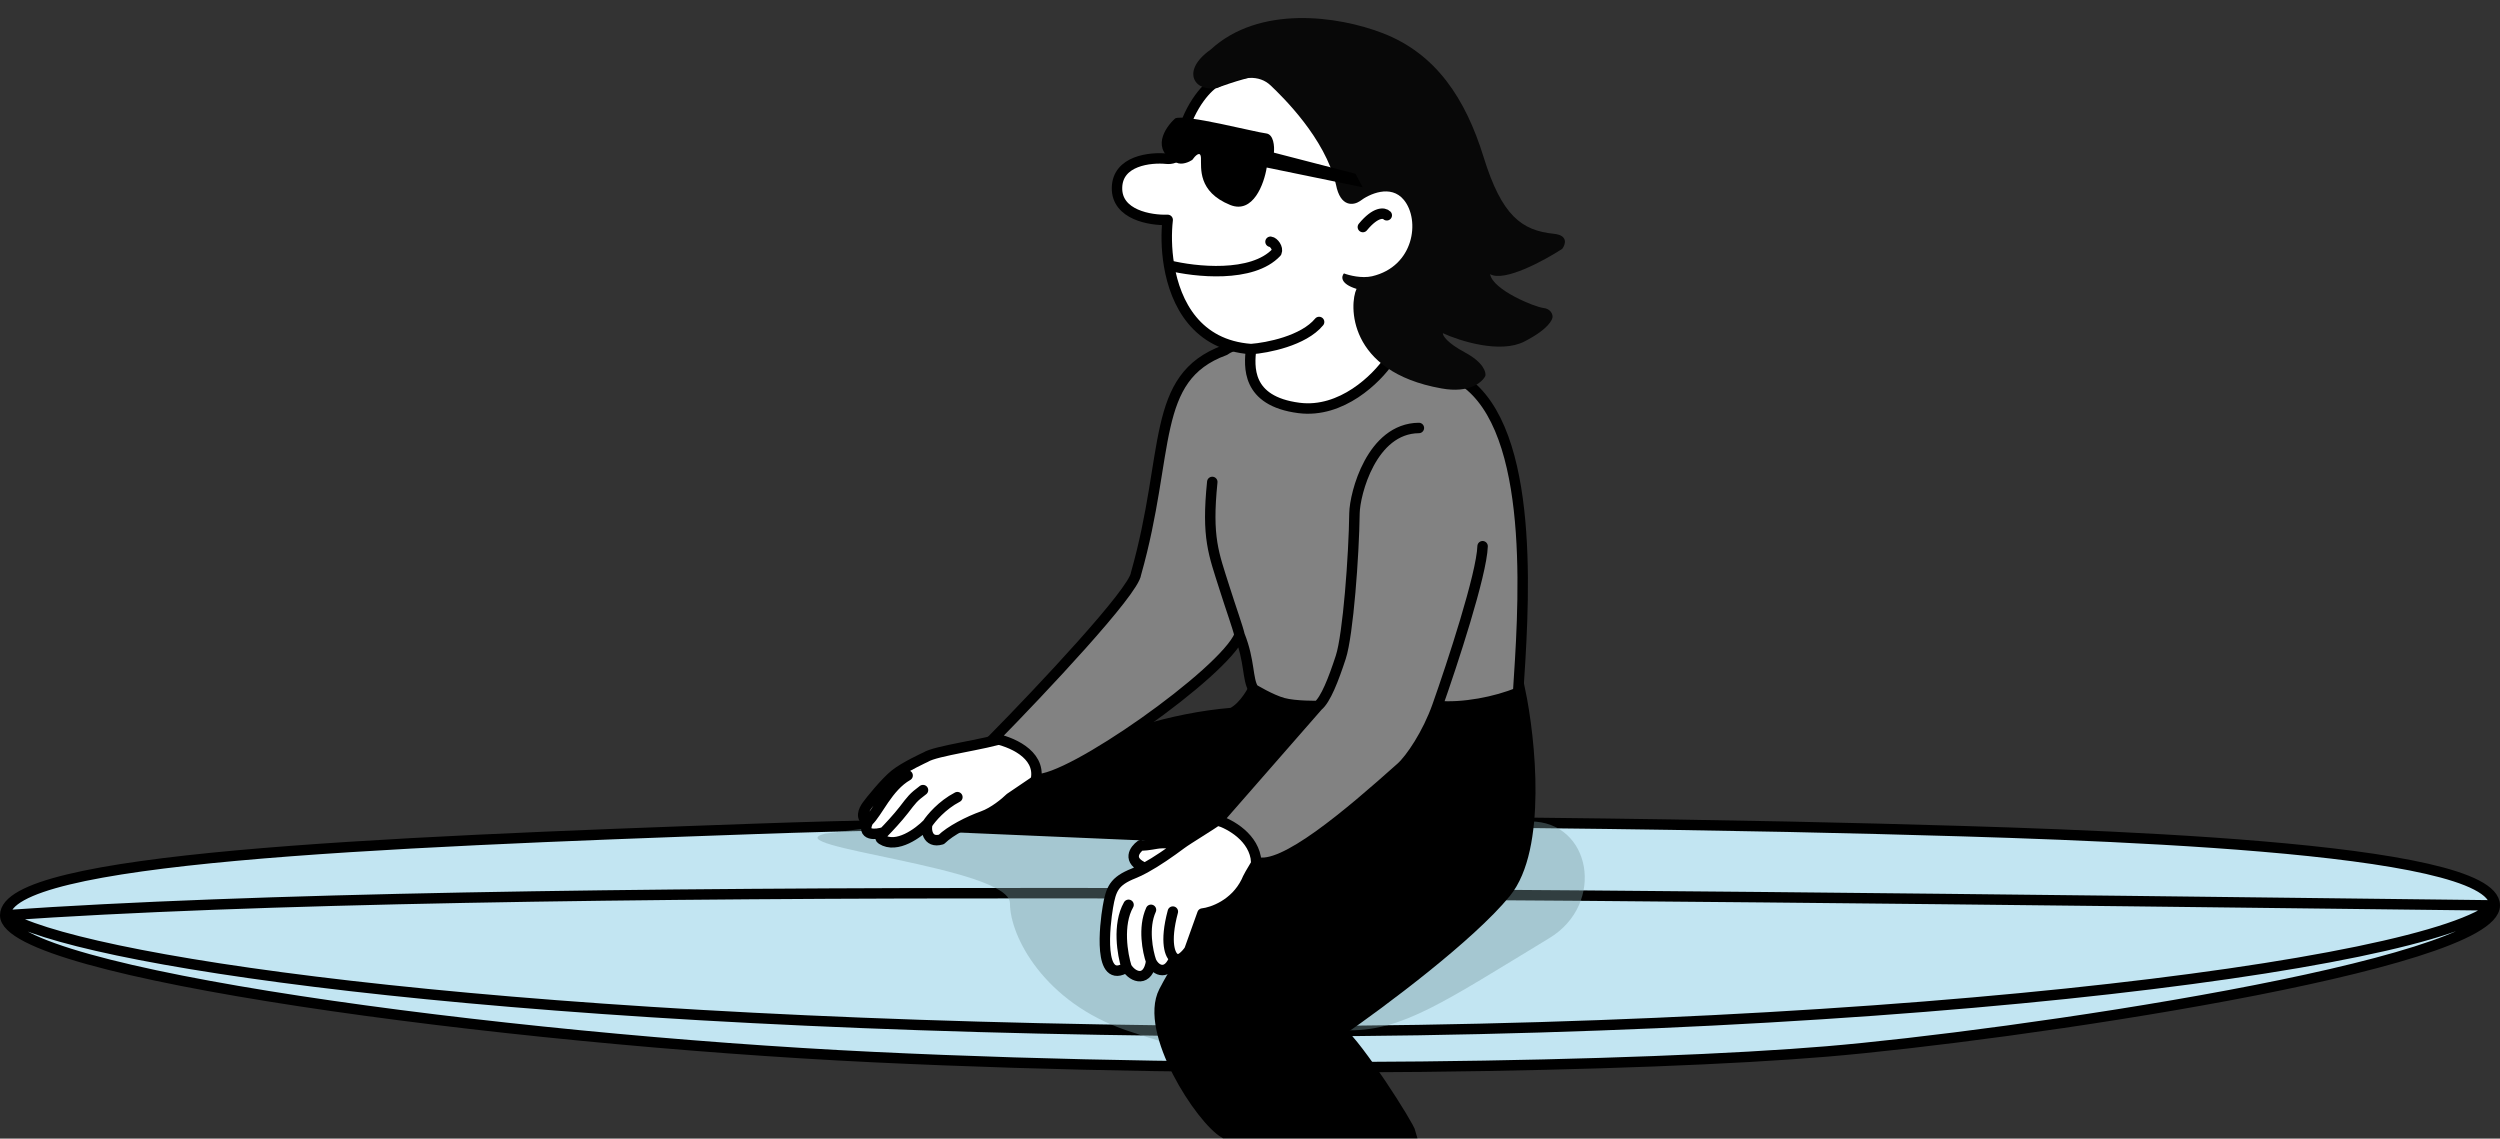 <?xml version="1.0" encoding="UTF-8"?> <svg xmlns="http://www.w3.org/2000/svg" width="718" height="327" viewBox="0 0 718 327" fill="none"><rect x="0" y="0" width="718" height="327" fill="#333333" stroke="none"/><path d="M250.727 303.592C143.533 298.445 1.5 279.395 1.5 262.875C1.5 246.356 106.648 241.942 217.191 238.04C327.735 234.138 481.601 236.512 539.506 238.04C597.411 239.567 716.501 242.716 716.5 260.037C716.499 277.357 576.53 297.628 524.602 301.983C472.673 306.337 357.921 308.739 250.727 303.592Z" fill="#C2E5F2"></path><path d="M1.5 262.875C1.5 279.395 143.533 298.445 250.727 303.592C357.921 308.739 472.673 306.337 524.602 301.983C576.53 297.628 716.499 277.357 716.5 260.037M1.5 262.875C1.5 246.356 106.648 241.942 217.191 238.04C327.735 234.138 481.601 236.512 539.506 238.04C597.411 239.567 716.501 242.716 716.5 260.037M1.5 262.875C20.945 275.261 135.597 293.572 334.566 295.983C533.535 298.393 698.585 277.32 716.5 260.037M1.5 262.875C142.668 253.062 435.889 256.665 716.5 260.037" stroke="black" stroke-width="3"></path><g style="mix-blend-mode:darken"><path d="M290.059 259.414C290.059 249.077 221.824 243.142 236.999 239.414L290.059 232.506L439.499 235.914C456.999 235.914 461.209 259.582 444.999 269.414C414.499 287.914 402.999 295.914 387.499 295.914C376.35 297.26 376.806 314.061 323.499 295.914C299.999 287.914 290.059 269.045 290.059 259.414Z" fill="#7C9BA0" fill-opacity="0.4"></path></g><path d="M432.483 256.363C442.818 243.683 439.496 212.255 436.543 198.126C428.865 206.382 382.898 200.091 360.874 195.914C360.013 198.126 357.404 202.991 353.861 204.76C318.425 207.709 286.189 227.859 274.5 237.565L351.646 240.882L358.29 237.565L363.089 240.882C355.952 250.711 340.203 273.244 334.297 284.744C328.391 296.244 344.879 321.482 351.646 325.414H405.168C404.578 323.055 389.911 300.102 384.866 296.17C396.432 288.184 422.148 269.042 432.483 256.363Z" fill="black" stroke="black" stroke-width="3"></path><path d="M325.613 250.83C319.939 253.074 319.07 255.332 318.185 260.473C317.3 265.614 315.284 283.093 323.541 277.798C325.506 280.987 329.739 282.004 330.609 276.103C332.023 279.094 335.517 280.096 337.291 275.139C338.593 276.5 340.704 274.166 341.597 272.829L345.342 262.365C348.186 262.057 354.687 259.794 357.94 253.205C358.571 251.443 363.236 243.853 364.112 243.255C361.571 238.204 357.205 232.055 349.427 235.732C348.257 236.703 341.171 240.948 339.254 242.382C337.054 242.228 334.033 241.963 332.175 242.292C330.318 242.622 327.882 242.986 327.641 242.734C325.855 244.021 323.594 247.132 328.838 249.282C327.693 249.908 326.603 250.438 325.613 250.83Z" fill="white"></path><path d="M323.541 277.798C315.284 283.093 317.3 265.614 318.185 260.473C319.07 255.332 319.939 253.074 325.613 250.83C326.603 250.438 327.693 249.908 328.838 249.282M323.541 277.798C325.506 280.987 329.739 282.004 330.609 276.103M323.541 277.798C322.386 274.195 320.886 265.565 324.119 259.864M330.609 276.103C332.023 279.094 335.517 280.096 337.291 275.139M330.609 276.103C329.622 273.306 328.231 266.429 330.564 261.3M337.291 275.139C338.593 276.5 340.704 274.166 341.597 272.829L345.342 262.365C348.186 262.057 354.687 259.794 357.94 253.205C358.571 251.443 363.236 243.853 364.112 243.255C361.571 238.204 357.205 232.055 349.427 235.732C348.257 236.703 341.171 240.948 339.254 242.382M337.291 275.139C336.134 274.436 334.426 270.784 336.843 261.808M339.254 242.382C337.054 242.228 334.033 241.963 332.175 242.292C330.318 242.622 327.882 242.986 327.641 242.734C325.855 244.021 323.594 247.132 328.838 249.282M339.254 242.382C336.074 244.76 332.217 247.436 328.838 249.282" stroke="black" stroke-width="3" stroke-linecap="round" stroke-linejoin="round"></path><path d="M290.074 229.215L299.43 222.873C299.482 219.82 295.258 212.577 289.039 211.723C282.785 213.887 268.781 215.58 265.843 217.456C265.843 217.456 259.799 220.213 257.023 222.456C254.248 224.7 249.963 230.014 248.977 231.389C247.99 232.764 247.009 235.107 249.346 235.86C247.233 240.177 251.509 239.757 253.911 239.007C253.299 239.463 252.305 240.514 253.229 241.073C257.565 243.828 263.801 239.225 266.377 236.579C265.854 238.007 266.209 242.316 270.369 241.087C272.926 238.559 278.216 235.866 282.227 234.437C285.436 233.294 288.796 230.479 290.074 229.215Z" fill="white"></path><path d="M266.377 236.579C265.854 238.007 266.209 242.316 270.369 241.087C272.926 238.559 278.216 235.866 282.227 234.437C285.436 233.294 288.796 230.479 290.074 229.215L299.43 222.873C299.482 219.82 295.258 212.577 289.039 211.723C282.785 213.887 268.781 215.58 265.843 217.456C265.843 217.456 259.799 220.213 257.023 222.456C254.248 224.7 249.963 230.014 248.977 231.389C247.99 232.764 247.009 235.107 249.346 235.86M266.377 236.579C263.801 239.225 257.565 243.828 253.229 241.073C252.305 240.514 253.299 239.463 253.911 239.007M266.377 236.579C267.407 234.981 270.565 231.215 274.96 228.939M253.911 239.007C251.509 239.757 247.233 240.177 249.346 235.86M253.911 239.007C255.053 237.844 257.79 234.932 259.598 232.589C261.857 229.659 262.232 229.044 265.088 226.917M249.346 235.86C252.017 233.455 254.937 225.97 260.67 222.72" stroke="black" stroke-width="3" stroke-linecap="round" stroke-linejoin="round"></path><path d="M326.275 164.724C336.194 129.706 330.281 108.467 351.691 100.602C360.364 94.451 402.999 94.447 422.219 110.822C441.439 127.198 437.38 177.196 436.002 198.914C429.85 201.529 419.955 203.478 412.828 202.75C409.999 210.748 405.151 217.94 402.376 220.419C387.265 233.914 368.332 250.041 360.804 247.542C360.363 240.579 353.266 236.683 349.773 235.606L378.502 202.75C378.502 202.75 372.04 202.884 368.502 201.914C364.964 200.944 360.003 197.914 360.003 197.914C358.202 195.083 359 189.914 356 182.414C351.661 193.14 306.816 224.709 297.545 223.762C298.873 216.403 290.007 212.903 285.408 212.073C298.812 198.429 325.751 169.859 326.275 164.724Z" fill="#828282"></path><path d="M356 182.414C351.661 193.14 306.816 224.709 297.545 223.762C298.873 216.403 290.007 212.903 285.408 212.073C298.812 198.429 325.751 169.859 326.275 164.724C336.194 129.706 330.281 108.467 351.691 100.602C360.364 94.451 402.999 94.447 422.219 110.822C441.439 127.198 437.38 177.196 436.002 198.914C429.85 201.529 419.955 203.478 412.828 202.75M356 182.414C359 189.914 358.202 195.083 360.003 197.914C360.003 197.914 364.964 200.944 368.502 201.914C372.04 202.884 378.502 202.75 378.502 202.75M356 182.414C355.505 180.202 353.527 174.73 351.691 168.914C348.561 158.993 346.524 154.5 348.168 138.414M378.502 202.75L349.773 235.606C353.266 236.683 360.363 240.579 360.804 247.542C368.332 250.041 387.265 233.914 402.376 220.419C405.151 217.94 409.999 210.748 412.828 202.75M378.502 202.75C380.729 200.936 382.977 195.161 385.074 188.746C387.17 182.33 388.858 159.41 389.003 147.414C389.098 141.779 393.92 123.034 407.503 122.914M412.828 202.75C417.05 190.811 425.556 164.921 425.801 156.875" stroke="black" stroke-width="3" stroke-linecap="round"></path><path d="M338.586 43.502C340.031 32.558 345.674 26.012 348.315 24.107C395.42 6.083 394.09 43.055 401.354 43.797C408.618 44.539 414.926 58.64 411.176 75.384C408.177 88.779 398.478 86.592 394.003 83.824L398.926 103.492C395.403 108.706 385.298 118.738 373.063 117.162C357.769 115.191 358.799 105.102 359.294 100.259C343.761 99.126 337.613 87.284 335.755 76.243C334.94 71.402 334.95 66.716 335.356 63.153C330.444 63.331 320.658 61.733 320.803 53.919C320.949 46.104 330.402 45.112 335.111 45.593C336.187 45.703 338.389 45.439 338.586 43.502Z" fill="white"></path><path d="M359.294 100.259C358.799 105.102 357.769 115.191 373.063 117.162C385.298 118.738 395.403 108.706 398.926 103.492L394.003 83.824C398.478 86.592 408.177 88.779 411.176 75.384C414.926 58.64 408.618 44.539 401.354 43.797C394.09 43.055 395.42 6.083 348.315 24.107C345.674 26.012 340.031 32.558 338.586 43.502C338.389 45.439 336.187 45.703 335.111 45.593C330.402 45.112 320.949 46.104 320.803 53.919C320.658 61.733 330.444 63.331 335.356 63.153C334.95 66.716 334.94 71.402 335.755 76.243M359.294 100.259C343.761 99.126 337.613 87.284 335.755 76.243M359.294 100.259C363.95 99.919 374.38 97.886 378.848 92.47M335.755 76.243C343.143 78.085 359.66 79.908 366.619 72.463C367.146 71.294 365.832 69.528 364.89 69.432" stroke="black" stroke-width="3" stroke-linecap="round" stroke-linejoin="round"></path><path d="M398.282 61.833C397.543 61.078 395.135 60.696 391.412 65.209" stroke="black" stroke-width="3" stroke-linecap="round" stroke-linejoin="round"></path><path d="M349.841 25.079C343.54 26.882 338.624 20.671 347.684 14.256C361.638 1.41 384.155 4.525 397.102 9.518C412.402 15.418 420.877 28.258 426.089 45.101C431.3 61.945 436.983 66.195 446.265 67.144C450.462 67.572 449.622 70.205 448.678 71.468C443.436 74.874 431.954 81.096 427.955 78.73C428.712 83.293 440.851 88.203 443.273 88.45C445.21 88.648 445.826 90.07 445.892 90.757C446.065 91.726 444.689 94.548 437.803 98.086C430.917 101.623 419.329 97.966 414.396 95.695C414.327 96.367 415.504 98.418 420.762 101.238C426.02 104.059 426.845 106.889 426.601 107.951C425.736 109.766 422.004 113.028 413.999 111.557C386.763 106.736 387.531 87.242 389.599 82.967C384.855 81.504 385.206 79.392 385.975 78.519C387.414 79.074 391.042 80.016 394.046 79.344C406.162 76.504 407.926 63.227 403.216 57.445C399.447 52.819 393.195 55.742 390.54 57.781C388.789 58.962 384.966 59.658 383.688 53.003C380.568 39.636 368.323 27.783 364.979 24.587C361.636 21.391 356.71 21.703 349.841 25.079Z" fill="#080808"></path><path d="M337.849 46.688C330.397 42.991 334.52 36.697 337.512 34.013C340.099 32.646 360.754 38.018 363.579 38.307C365.839 38.537 366.047 42.093 365.868 43.842L389.307 49.906L391.358 53.785L363.8 48.116C363.05 52.797 359.905 61.501 353.323 58.871C343.926 55.057 345.03 48.237 344.915 45.371C344.823 43.078 343.207 44.789 342.411 45.931C341.535 46.521 339.397 47.499 337.849 46.688Z" fill="black"></path></svg> 